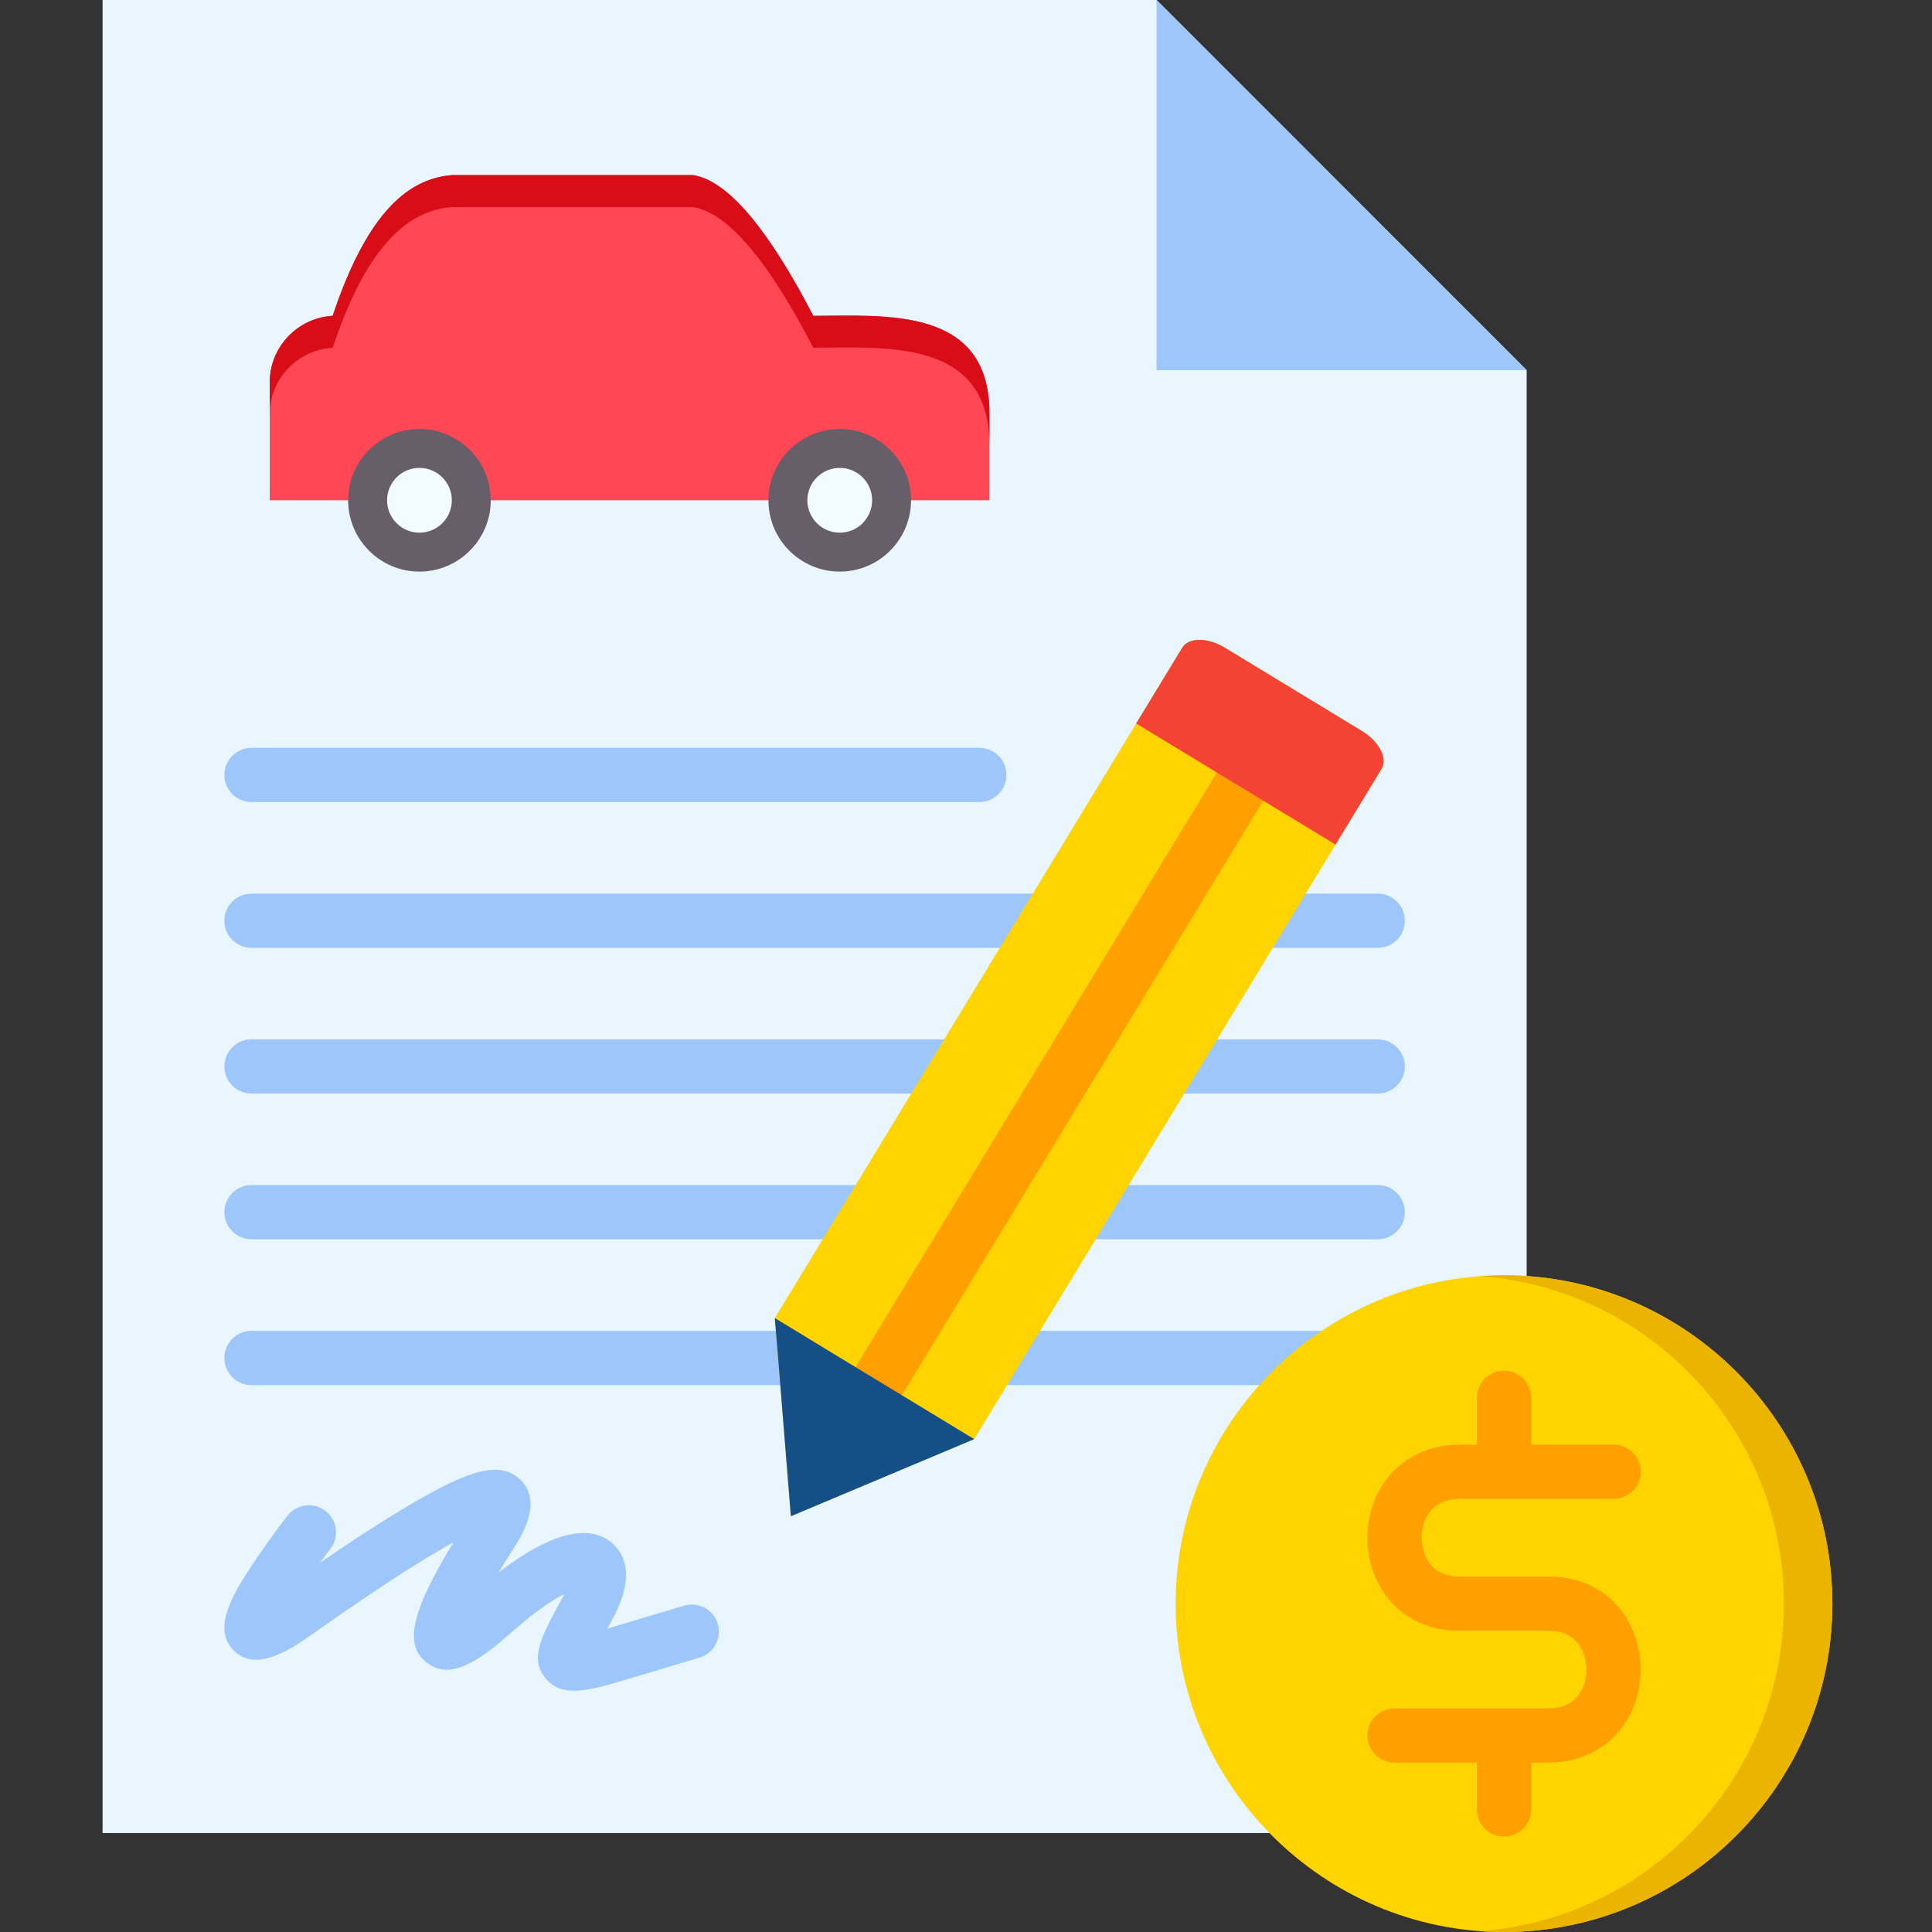 <svg width="77" height="77" viewBox="0 0 77 77" fill="none" xmlns="http://www.w3.org/2000/svg">
<rect x="0" y="0" width="77" height="77" fill="#333333" stroke="none"/>
<path fill-rule="evenodd" clip-rule="evenodd" d="M4.088 0H46.097L60.845 14.752V73.055H4.088V0Z" fill="#EAF6FF"/>
<path fill-rule="evenodd" clip-rule="evenodd" d="M60.845 14.752H46.097V0L60.845 14.752Z" fill="#9DC6FB"/>
<path d="M39.032 31.965H10.023C9.426 31.965 8.943 31.482 8.943 30.885C8.943 30.288 9.426 29.805 10.023 29.805H39.032C39.629 29.805 40.112 30.288 40.112 30.885C40.112 31.482 39.629 31.965 39.032 31.965Z" fill="#9DC6FB"/>
<path d="M54.91 37.777H10.023C9.426 37.777 8.943 37.293 8.943 36.697C8.943 36.1 9.426 35.616 10.023 35.616H54.91C55.507 35.616 55.991 36.1 55.991 36.697C55.991 37.293 55.507 37.777 54.91 37.777Z" fill="#9DC6FB"/>
<path d="M54.91 43.584H10.023C9.426 43.584 8.943 43.1 8.943 42.504C8.943 41.907 9.426 41.423 10.023 41.423H54.91C55.507 41.423 55.991 41.907 55.991 42.504C55.991 43.1 55.507 43.584 54.91 43.584Z" fill="#9DC6FB"/>
<path d="M54.91 49.391H10.023C9.426 49.391 8.943 48.907 8.943 48.311C8.943 47.714 9.426 47.23 10.023 47.23H54.91C55.507 47.23 55.991 47.714 55.991 48.311C55.991 48.907 55.507 49.391 54.91 49.391Z" fill="#9DC6FB"/>
<path d="M54.91 55.203H10.023C9.426 55.203 8.943 54.719 8.943 54.122C8.943 53.526 9.426 53.042 10.023 53.042H54.91C55.507 53.042 55.991 53.526 55.991 54.122C55.991 54.719 55.507 55.203 54.91 55.203Z" fill="#9DC6FB"/>
<path d="M22.884 67.383C22.416 67.383 22.033 67.246 21.738 66.882C21.099 66.094 21.559 65.25 22.393 63.718L22.498 63.525C22.02 63.771 21.328 64.221 20.438 65.01C19.223 66.09 17.953 67.074 16.963 66.225C16.24 65.605 16.183 64.564 18.072 61.47C17.008 62.056 15.301 63.115 12.601 65.023C11.649 65.697 10.208 66.715 9.294 65.758C8.478 64.903 9.22 63.617 10.122 62.263C10.753 61.316 11.43 60.445 11.459 60.409C11.825 59.938 12.504 59.854 12.975 60.22C13.445 60.587 13.529 61.266 13.163 61.736C13.021 61.919 12.88 62.105 12.742 62.291C14.22 61.278 15.49 60.463 16.529 59.861C18.556 58.687 19.894 58.163 20.729 58.963C21.665 59.858 20.783 61.229 20.407 61.815C20.205 62.128 20.026 62.414 19.868 62.676C21.271 61.589 23.165 60.519 24.349 61.46C24.8 61.819 25.408 62.694 24.41 64.533L24.291 64.752C24.263 64.803 24.234 64.855 24.206 64.907C24.278 64.886 24.353 64.864 24.43 64.841L27.262 63.995C27.834 63.825 28.436 64.149 28.607 64.721C28.777 65.293 28.452 65.895 27.881 66.065L25.049 66.911C24.194 67.167 23.471 67.383 22.884 67.383Z" fill="#9DC6FB"/>
<path fill-rule="evenodd" clip-rule="evenodd" d="M55.064 30.64L38.826 57.357L31.52 60.429L30.88 52.531L47.118 25.814C47.372 25.398 48.13 25.398 48.81 25.81L54.284 29.136C54.963 29.548 55.314 30.227 55.064 30.64Z" fill="#FFD400"/>
<path d="M35.021 56.127C34.829 56.127 34.636 56.077 34.461 55.97C33.951 55.66 33.789 54.996 34.099 54.486L48.5 30.788C48.81 30.279 49.475 30.116 49.984 30.426C50.494 30.736 50.656 31.401 50.346 31.91L35.945 55.608C35.742 55.943 35.386 56.127 35.021 56.127Z" fill="#FF9F00"/>
<path fill-rule="evenodd" clip-rule="evenodd" d="M59.942 77C67.151 77 73.029 71.118 73.029 63.913C73.029 56.703 67.151 50.826 59.942 50.826C52.737 50.826 46.855 56.703 46.855 63.913C46.855 71.118 52.737 77 59.942 77Z" fill="#FFD400"/>
<path d="M65.388 66.54C65.388 67.49 65.064 68.385 64.474 69.058C63.803 69.826 62.825 70.248 61.721 70.248H61.022V72.117C61.022 72.714 60.539 73.198 59.942 73.198C59.345 73.198 58.862 72.714 58.862 72.117V70.248H55.577C54.98 70.248 54.497 69.765 54.497 69.168C54.497 68.571 54.98 68.088 55.577 68.088H61.721C62.207 68.088 62.586 67.935 62.849 67.635C63.09 67.36 63.228 66.961 63.228 66.54C63.228 66.382 63.186 64.993 61.721 64.993H61.239H58.649H58.167C55.757 64.993 54.497 63.128 54.497 61.286C54.497 60.335 54.822 59.441 55.412 58.767C56.084 58 57.062 57.578 58.167 57.578H58.862V55.708C58.862 55.112 59.345 54.628 59.942 54.628C60.539 54.628 61.022 55.112 61.022 55.708V57.578H64.311C64.908 57.578 65.392 58.061 65.392 58.658C65.392 59.255 64.908 59.738 64.311 59.738H58.167C57.68 59.738 57.3 59.891 57.037 60.191C56.796 60.466 56.657 60.865 56.657 61.285C56.657 61.444 56.7 62.833 58.167 62.833H58.649H61.239H61.721C64.129 62.833 65.388 64.698 65.388 66.54Z" fill="#FF9F00"/>
<path fill-rule="evenodd" clip-rule="evenodd" d="M27.624 6.977C29.083 7.214 30.709 9.304 32.414 12.587C35.263 12.587 39.435 12.197 39.435 16.466V19.937H10.75V15.234C10.75 13.827 11.863 12.666 13.257 12.587C14.537 8.774 16.093 7.109 18.043 6.977H22.833H27.624Z" fill="#FF4756"/>
<path fill-rule="evenodd" clip-rule="evenodd" d="M16.715 22.781C18.284 22.781 19.559 21.506 19.559 19.937C19.559 18.372 18.284 17.097 16.715 17.097C15.15 17.097 13.875 18.372 13.875 19.937C13.875 21.506 15.15 22.781 16.715 22.781Z" fill="#665E68"/>
<path fill-rule="evenodd" clip-rule="evenodd" d="M16.715 21.23C17.43 21.23 18.008 20.651 18.008 19.937C18.008 19.227 17.43 18.648 16.715 18.648C16.005 18.648 15.427 19.227 15.427 19.937C15.427 20.651 16.005 21.23 16.715 21.23Z" fill="#F2FBFF"/>
<path fill-rule="evenodd" clip-rule="evenodd" d="M33.47 22.781C35.035 22.781 36.31 21.506 36.31 19.937C36.31 18.372 35.035 17.097 33.47 17.097C31.901 17.097 30.626 18.372 30.626 19.937C30.626 21.506 31.901 22.781 33.47 22.781Z" fill="#665E68"/>
<path fill-rule="evenodd" clip-rule="evenodd" d="M27.624 6.977C29.083 7.214 30.709 9.304 32.414 12.587C35.263 12.587 39.435 12.197 39.435 16.466V17.741C39.435 13.468 35.263 13.858 32.414 13.858C30.709 10.575 29.083 8.489 27.624 8.253H22.833H18.043C16.093 8.384 14.537 10.05 13.257 13.863C11.863 13.937 10.75 15.098 10.75 16.51V15.234C10.75 13.827 11.863 12.666 13.257 12.587C14.537 8.774 16.093 7.109 18.043 6.977H22.833H27.624Z" fill="#D90D17"/>
<path fill-rule="evenodd" clip-rule="evenodd" d="M33.47 21.23C34.18 21.23 34.759 20.651 34.759 19.937C34.759 19.227 34.18 18.648 33.47 18.648C32.756 18.648 32.177 19.227 32.177 19.937C32.177 20.651 32.756 21.23 33.47 21.23Z" fill="#F2FBFF"/>
<path fill-rule="evenodd" clip-rule="evenodd" d="M34.855 54.946L33.496 54.122L30.88 52.531L31.012 54.122L31.52 60.429L38.826 57.357L35.022 55.047L34.855 54.946Z" fill="#144F87"/>
<path fill-rule="evenodd" clip-rule="evenodd" d="M49.423 31.349L53.228 33.659L55.064 30.639C55.314 30.227 54.963 29.548 54.284 29.136L48.81 25.81C48.13 25.398 47.372 25.398 47.118 25.814L45.282 28.834L49.423 31.349Z" fill="#F44335"/>
<path fill-rule="evenodd" clip-rule="evenodd" d="M59.942 50.826C67.169 50.826 73.029 56.686 73.029 63.913C73.029 71.14 67.169 77 59.942 77C59.617 77 59.298 76.987 58.978 76.965C65.753 76.47 71.096 70.816 71.096 63.913C71.096 57.011 65.753 51.357 58.978 50.861C59.298 50.84 59.617 50.826 59.942 50.826Z" fill="#EBB400"/>
</svg>
